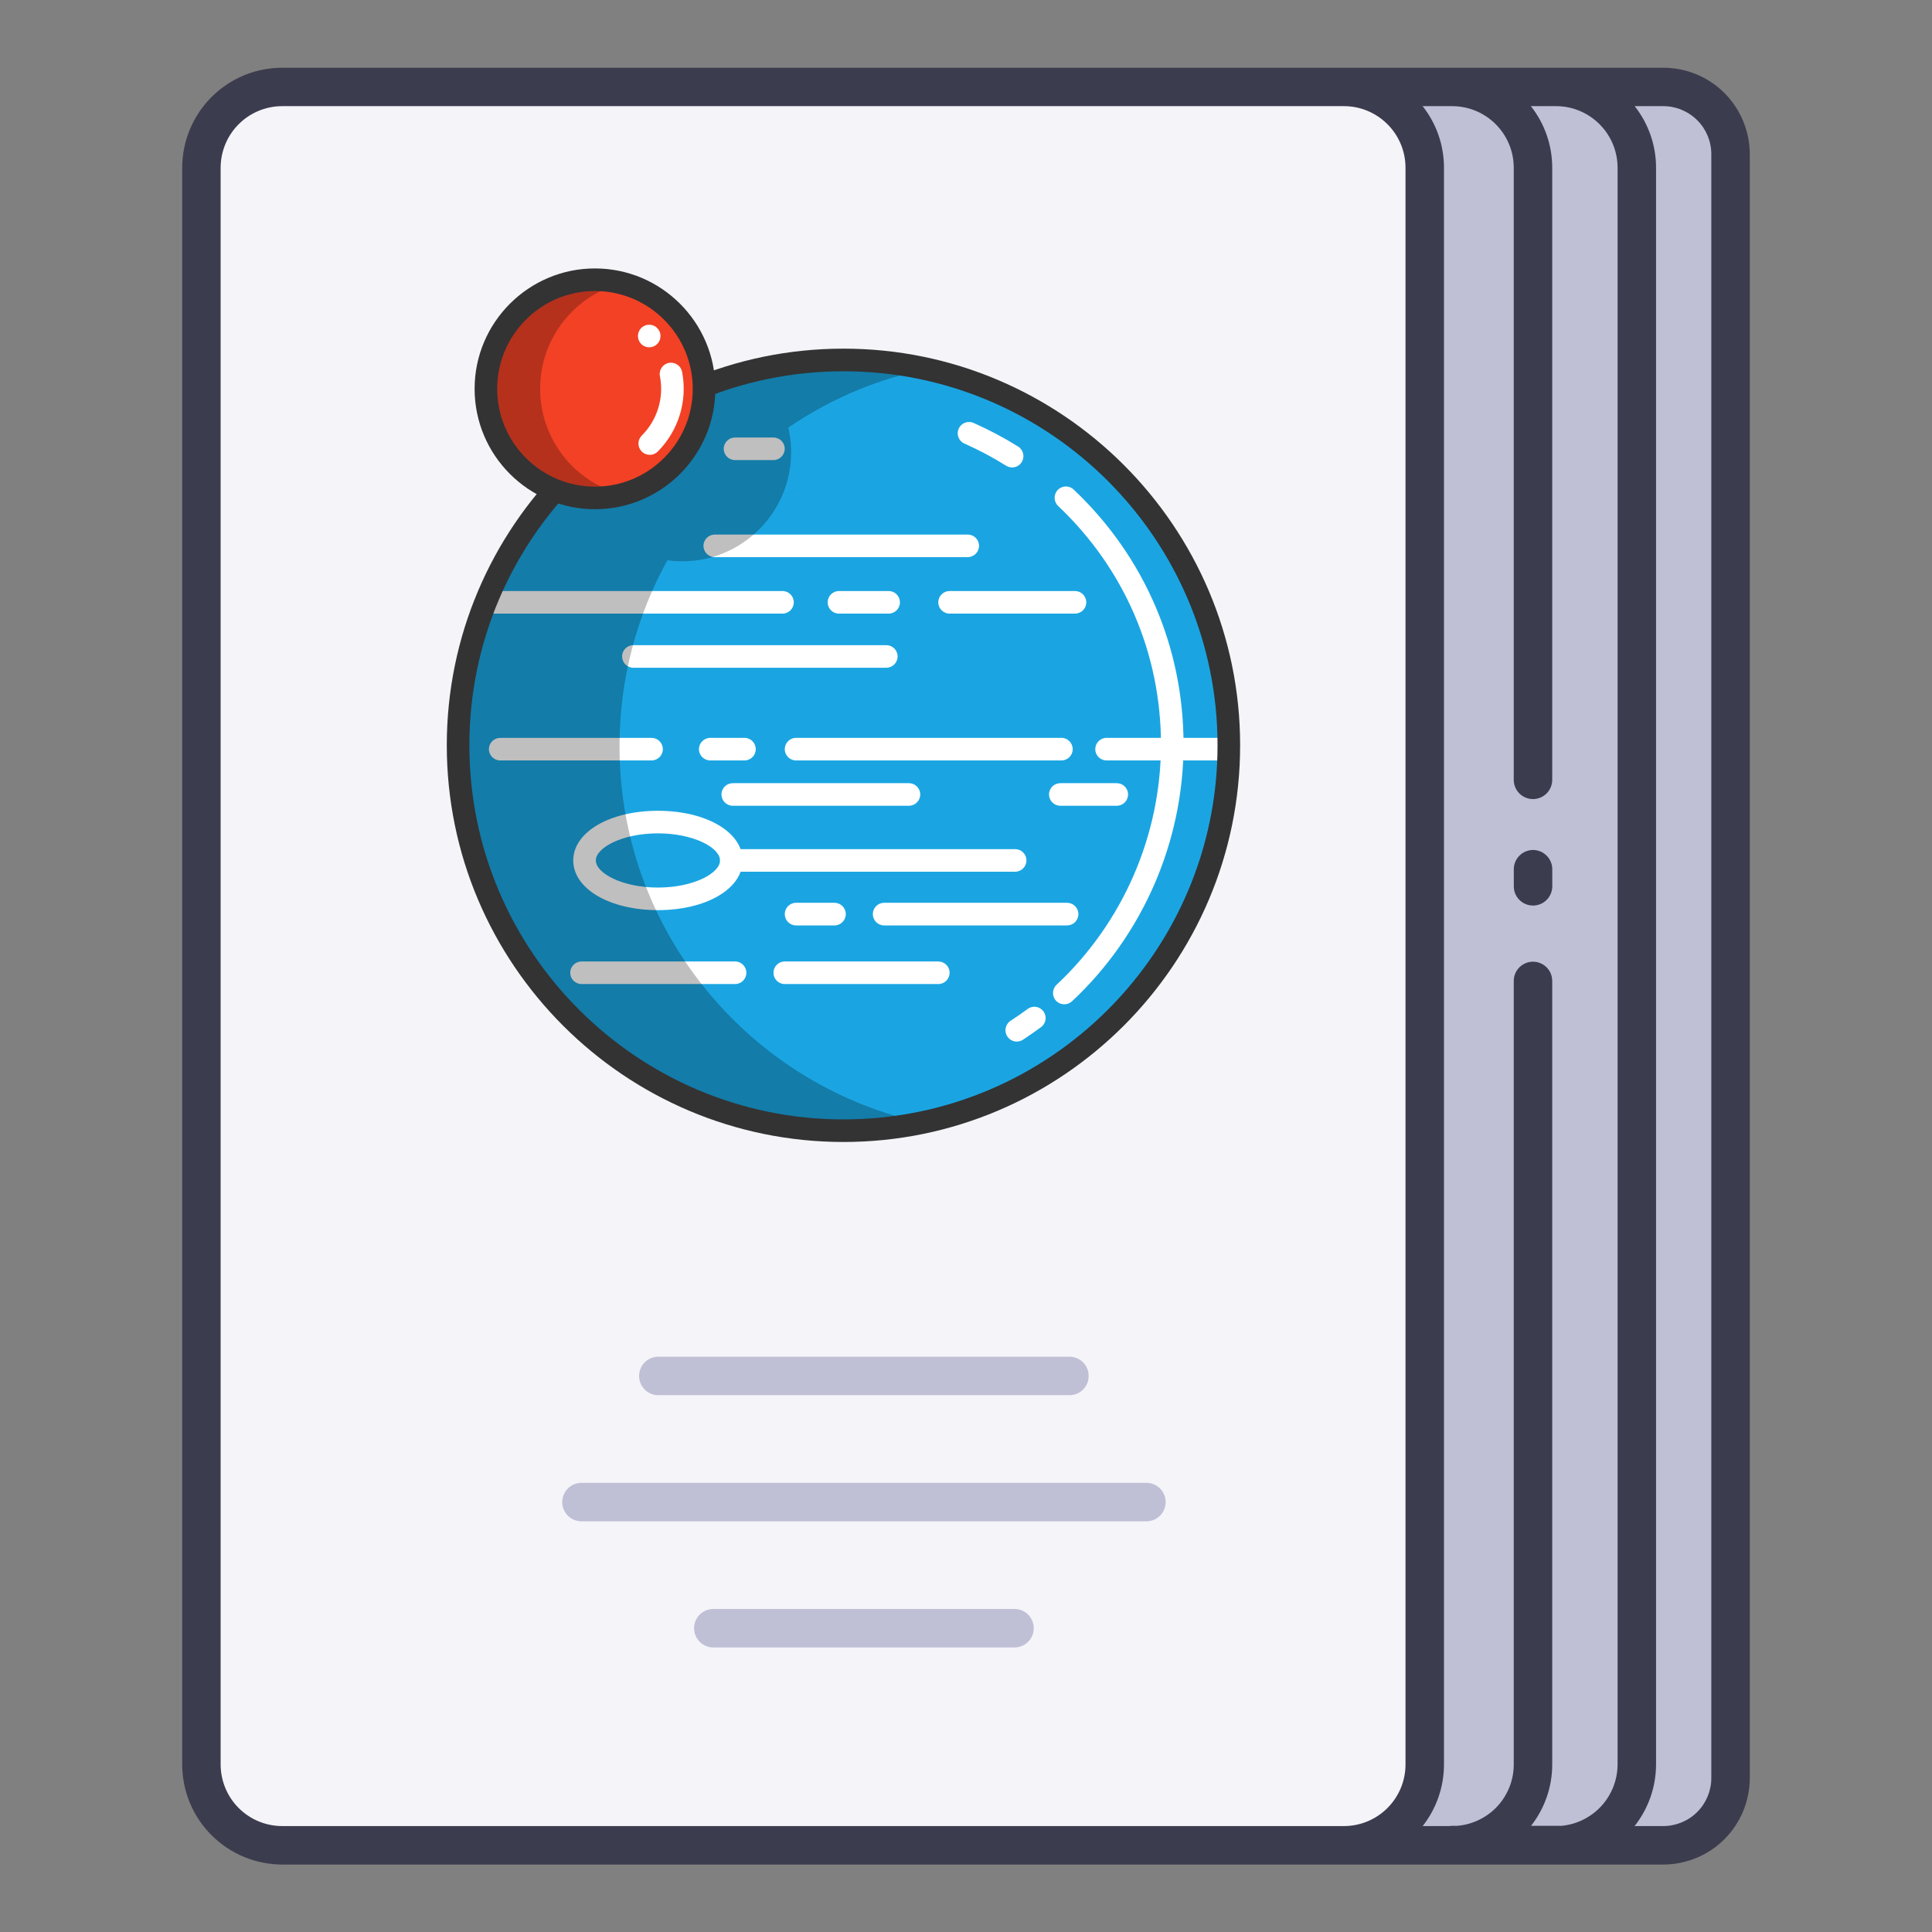<svg width="35" height="35" viewBox="0 0 35 35" fill="none" xmlns="http://www.w3.org/2000/svg">
<rect x="0" y="0" width="35" height="35" fill="#808080" stroke="none"/>
<path d="M28.189 33.429H30.133C30.456 33.429 30.766 33.301 30.994 33.072C31.223 32.844 31.351 32.534 31.351 32.212V2.792C31.351 2.469 31.223 2.159 30.994 1.931C30.766 1.703 30.456 1.574 30.133 1.574H28.189V33.429Z" fill="#BFBFD6"/>
<path d="M26.309 33.429H28.189C28.578 33.429 28.95 33.275 29.224 33C29.499 32.726 29.653 32.354 29.653 31.966V3.038C29.653 2.649 29.499 2.277 29.224 2.003C28.95 1.728 28.578 1.574 28.189 1.574H26.309V33.429Z" fill="#BFBFD6"/>
<path d="M23.658 33.429H26.309C26.697 33.429 27.07 33.275 27.344 33C27.618 32.726 27.773 32.354 27.773 31.966V3.038C27.773 2.649 27.618 2.277 27.344 2.003C27.07 1.728 26.697 1.574 26.309 1.574H24.348L23.658 33.429Z" fill="#BFBFD6"/>
<path d="M5.112 1.574H24.554C24.887 1.574 25.206 1.707 25.442 1.942C25.677 2.178 25.809 2.497 25.809 2.83V32.173C25.809 32.506 25.677 32.825 25.442 33.061C25.206 33.296 24.887 33.428 24.554 33.428H5.112C4.724 33.428 4.351 33.274 4.077 33C3.803 32.725 3.648 32.353 3.648 31.965V3.038C3.648 2.649 3.803 2.277 4.077 2.003C4.351 1.728 4.724 1.574 5.112 1.574Z" fill="#F4F4F9"/>
<path d="M19.374 25.275H11.927C11.834 25.275 11.745 25.238 11.68 25.173C11.615 25.108 11.578 25.019 11.578 24.927C11.578 24.834 11.615 24.745 11.68 24.68C11.745 24.615 11.834 24.578 11.927 24.578H19.374C19.466 24.578 19.555 24.615 19.62 24.68C19.686 24.745 19.722 24.834 19.722 24.927C19.722 25.019 19.686 25.108 19.62 25.173C19.555 25.238 19.466 25.275 19.374 25.275Z" fill="#BFBFD6"/>
<path d="M18.379 29.845H12.922C12.83 29.845 12.742 29.808 12.676 29.743C12.611 29.678 12.574 29.589 12.574 29.497C12.574 29.404 12.611 29.316 12.676 29.25C12.742 29.185 12.83 29.148 12.922 29.148H18.379C18.471 29.148 18.56 29.185 18.625 29.25C18.691 29.316 18.727 29.404 18.727 29.497C18.727 29.589 18.691 29.678 18.625 29.743C18.56 29.808 18.471 29.845 18.379 29.845Z" fill="#BFBFD6"/>
<path d="M20.769 27.56H10.534C10.442 27.56 10.353 27.523 10.288 27.458C10.222 27.393 10.185 27.304 10.185 27.212C10.185 27.119 10.222 27.031 10.288 26.965C10.353 26.9 10.442 26.863 10.534 26.863H20.769C20.861 26.863 20.95 26.9 21.015 26.965C21.08 27.031 21.117 27.119 21.117 27.212C21.117 27.304 21.08 27.393 21.015 27.458C20.95 27.523 20.861 27.56 20.769 27.56Z" fill="#BFBFD6"/>
<path d="M27.772 16.405C27.68 16.405 27.591 16.368 27.526 16.303C27.46 16.238 27.424 16.149 27.424 16.057V15.747C27.424 15.701 27.433 15.656 27.45 15.614C27.468 15.571 27.494 15.533 27.526 15.501C27.558 15.468 27.597 15.443 27.639 15.425C27.681 15.408 27.727 15.398 27.772 15.398C27.818 15.398 27.863 15.408 27.906 15.425C27.948 15.443 27.986 15.468 28.019 15.501C28.051 15.533 28.077 15.571 28.094 15.614C28.112 15.656 28.121 15.701 28.121 15.747V16.056C28.121 16.102 28.112 16.147 28.094 16.19C28.077 16.232 28.051 16.27 28.019 16.303C27.986 16.335 27.948 16.361 27.906 16.378C27.863 16.396 27.818 16.405 27.772 16.405Z" fill="#3C3C4F"/>
<path d="M30.133 33.778C30.548 33.777 30.946 33.612 31.24 33.319C31.533 33.025 31.698 32.627 31.699 32.212V2.792C31.698 2.377 31.533 1.979 31.24 1.685C30.946 1.392 30.548 1.227 30.133 1.227H5.113C4.632 1.227 4.172 1.418 3.832 1.758C3.493 2.097 3.301 2.558 3.301 3.038V31.966C3.301 32.446 3.492 32.907 3.832 33.246C4.172 33.586 4.632 33.777 5.113 33.778H30.133ZM25.772 1.923H26.308C26.604 1.923 26.887 2.041 27.096 2.25C27.305 2.459 27.423 2.742 27.423 3.038V14.128C27.423 14.22 27.46 14.309 27.525 14.374C27.59 14.439 27.679 14.476 27.771 14.476C27.864 14.476 27.953 14.439 28.018 14.374C28.083 14.309 28.12 14.22 28.12 14.128V3.038C28.12 2.633 27.984 2.24 27.733 1.923H28.189C28.485 1.923 28.768 2.041 28.977 2.25C29.186 2.459 29.304 2.742 29.304 3.038V31.966C29.303 32.243 29.199 32.51 29.013 32.715C28.826 32.92 28.57 33.049 28.294 33.076H27.737C27.985 32.759 28.12 32.368 28.12 31.966V17.771C28.12 17.678 28.084 17.59 28.018 17.524C27.953 17.459 27.864 17.422 27.772 17.422C27.679 17.422 27.591 17.459 27.525 17.524C27.46 17.59 27.423 17.678 27.423 17.771V31.966C27.423 32.245 27.318 32.513 27.13 32.719C26.941 32.924 26.682 33.052 26.404 33.076H26.308C26.292 33.076 26.276 33.078 26.26 33.081H25.773C26.023 32.763 26.159 32.37 26.159 31.966V3.038C26.159 2.633 26.023 2.24 25.772 1.923ZM31.002 2.792V32.212C31.002 32.442 30.91 32.663 30.747 32.826C30.584 32.989 30.363 33.08 30.133 33.081H29.612C29.863 32.763 30 32.37 30.001 31.966V3.038C30.001 2.633 29.864 2.24 29.614 1.923H30.133C30.363 1.923 30.584 2.015 30.747 2.178C30.91 2.34 31.002 2.561 31.002 2.792H31.002ZM3.997 31.966V3.038C3.998 2.742 4.115 2.459 4.324 2.25C4.533 2.041 4.817 1.923 5.113 1.923H24.347C24.642 1.923 24.926 2.041 25.135 2.25C25.344 2.459 25.462 2.742 25.462 3.038V31.966C25.462 32.261 25.344 32.545 25.135 32.754C24.926 32.963 24.642 33.081 24.347 33.081H5.113C4.817 33.081 4.533 32.963 4.324 32.754C4.115 32.545 3.998 32.261 3.997 31.966Z" fill="#3C3C4F"/>
<g clip-path="url(#clip0_239_31227)">
<path d="M22.262 13.505C22.262 14.008 22.209 14.499 22.107 14.972C21.816 16.335 21.126 17.551 20.166 18.491C19.703 18.946 19.175 19.337 18.599 19.648C18.012 19.966 17.375 20.202 16.703 20.341C16.243 20.436 15.768 20.486 15.28 20.486C15.163 20.486 15.047 20.483 14.932 20.478C12.752 20.37 10.836 19.264 9.631 17.607C8.796 16.46 8.303 15.048 8.299 13.522C8.299 13.49 8.299 13.458 8.299 13.425C8.3 13.399 8.3 13.372 8.301 13.346C8.301 13.323 8.302 13.3 8.303 13.276C8.353 11.71 8.919 10.274 9.837 9.133C10.014 8.913 10.203 8.705 10.405 8.508C11.294 7.641 12.413 7.008 13.663 6.712C14.014 6.629 14.375 6.572 14.744 6.544C14.921 6.53 15.1 6.523 15.28 6.523C16.852 6.523 18.302 7.043 19.469 7.919C19.732 8.116 19.981 8.332 20.213 8.565C20.869 9.219 21.395 10.003 21.75 10.875C22.08 11.687 22.262 12.575 22.262 13.505Z" fill="#1AA5E2"/>
<path d="M18.336 8.468C18.299 8.468 18.261 8.458 18.227 8.437C17.986 8.286 17.732 8.151 17.472 8.036C17.368 7.991 17.322 7.87 17.367 7.767C17.413 7.663 17.534 7.616 17.637 7.662C17.915 7.785 18.187 7.929 18.445 8.09C18.54 8.15 18.569 8.277 18.509 8.372C18.471 8.434 18.404 8.468 18.336 8.468Z" fill="white"/>
<path d="M19.281 18.194C19.226 18.194 19.172 18.172 19.131 18.129C19.054 18.047 19.059 17.917 19.141 17.84C20.343 16.715 21.032 15.13 21.032 13.489C21.032 11.84 20.371 10.304 19.169 9.166C19.087 9.088 19.084 8.958 19.162 8.876C19.239 8.794 19.369 8.791 19.451 8.869C20.735 10.085 21.441 11.726 21.441 13.489C21.441 15.243 20.705 16.937 19.421 18.139C19.381 18.176 19.331 18.194 19.281 18.194Z" fill="white"/>
<path d="M18.42 18.869C18.353 18.869 18.287 18.836 18.248 18.775C18.186 18.681 18.213 18.554 18.308 18.492C18.412 18.425 18.516 18.353 18.616 18.279C18.707 18.211 18.835 18.23 18.902 18.321C18.97 18.412 18.951 18.54 18.86 18.607C18.753 18.686 18.642 18.763 18.531 18.836C18.497 18.858 18.458 18.869 18.42 18.869Z" fill="white"/>
<path d="M14.176 11.116H8.79C8.678 11.116 8.586 11.025 8.586 10.912C8.586 10.799 8.678 10.707 8.79 10.707H14.176C14.289 10.707 14.38 10.799 14.38 10.912C14.38 11.025 14.289 11.116 14.176 11.116Z" fill="white"/>
<path d="M16.056 12.097H11.474C11.361 12.097 11.27 12.005 11.27 11.892C11.27 11.779 11.361 11.688 11.474 11.688H16.056C16.169 11.688 16.261 11.779 16.261 11.892C16.261 12.005 16.169 12.097 16.056 12.097Z" fill="white"/>
<path d="M17.531 10.093H12.949C12.836 10.093 12.744 10.001 12.744 9.888C12.744 9.775 12.836 9.684 12.949 9.684H17.531C17.644 9.684 17.736 9.775 17.736 9.888C17.736 10.001 17.644 10.093 17.531 10.093Z" fill="white"/>
<path d="M19.474 11.116H17.203C17.09 11.116 16.998 11.025 16.998 10.912C16.998 10.799 17.09 10.707 17.203 10.707H19.474C19.587 10.707 19.679 10.799 19.679 10.912C19.679 11.025 19.587 11.116 19.474 11.116Z" fill="white"/>
<path d="M22.261 13.776H20.046C19.933 13.776 19.842 13.685 19.842 13.572C19.842 13.459 19.933 13.367 20.046 13.367H22.261C22.374 13.367 22.466 13.459 22.466 13.572C22.466 13.685 22.374 13.776 22.261 13.776Z" fill="white"/>
<path d="M19.229 13.776H14.421C14.308 13.776 14.217 13.685 14.217 13.572C14.217 13.459 14.308 13.367 14.421 13.367H19.229C19.342 13.367 19.433 13.459 19.433 13.572C19.433 13.685 19.342 13.776 19.229 13.776Z" fill="white"/>
<path d="M16.466 14.597H13.275C13.162 14.597 13.07 14.505 13.07 14.392C13.07 14.279 13.162 14.188 13.275 14.188H16.466C16.579 14.188 16.671 14.279 16.671 14.392C16.671 14.505 16.579 14.597 16.466 14.597Z" fill="white"/>
<path d="M20.231 14.597H19.209C19.096 14.597 19.004 14.505 19.004 14.392C19.004 14.279 19.096 14.188 19.209 14.188H20.231C20.344 14.188 20.436 14.279 20.436 14.392C20.436 14.505 20.344 14.597 20.231 14.597Z" fill="white"/>
<path d="M11.803 13.776H9.062C8.949 13.776 8.857 13.685 8.857 13.572C8.857 13.459 8.949 13.367 9.062 13.367H11.803C11.916 13.367 12.008 13.459 12.008 13.572C12.008 13.685 11.916 13.776 11.803 13.776Z" fill="white"/>
<path d="M13.487 13.776H12.867C12.754 13.776 12.662 13.685 12.662 13.572C12.662 13.459 12.754 13.367 12.867 13.367H13.487C13.6 13.367 13.691 13.459 13.691 13.572C13.691 13.685 13.6 13.776 13.487 13.776Z" fill="white"/>
<path d="M16.099 11.116H15.199C15.086 11.116 14.994 11.025 14.994 10.912C14.994 10.799 15.086 10.707 15.199 10.707H16.099C16.212 10.707 16.303 10.799 16.303 10.912C16.303 11.025 16.212 11.116 16.099 11.116Z" fill="white"/>
<path d="M19.331 16.765H16.017C15.904 16.765 15.812 16.673 15.812 16.56C15.812 16.447 15.904 16.355 16.017 16.355H19.331C19.444 16.355 19.536 16.447 19.536 16.56C19.536 16.673 19.444 16.765 19.331 16.765Z" fill="white"/>
<path d="M13.317 17.827H10.535C10.422 17.827 10.33 17.735 10.33 17.622C10.33 17.51 10.422 17.418 10.535 17.418H13.317C13.43 17.418 13.521 17.51 13.521 17.622C13.521 17.735 13.43 17.827 13.317 17.827Z" fill="white"/>
<path d="M16.998 17.827H14.216C14.103 17.827 14.012 17.735 14.012 17.622C14.012 17.51 14.103 17.418 14.216 17.418H16.998C17.111 17.418 17.203 17.51 17.203 17.622C17.203 17.735 17.111 17.827 16.998 17.827Z" fill="white"/>
<path d="M15.117 16.765H14.421C14.308 16.765 14.217 16.673 14.217 16.56C14.217 16.447 14.308 16.355 14.421 16.355H15.117C15.23 16.355 15.322 16.447 15.322 16.56C15.322 16.673 15.23 16.765 15.117 16.765Z" fill="white"/>
<path d="M14.012 8.335H13.316C13.203 8.335 13.111 8.243 13.111 8.13C13.111 8.017 13.203 7.926 13.316 7.926H14.012C14.125 7.926 14.216 8.017 14.216 8.13C14.216 8.243 14.125 8.335 14.012 8.335Z" fill="white"/>
<path d="M11.919 16.488C11.044 16.488 10.385 16.101 10.385 15.588C10.385 15.075 11.044 14.688 11.919 14.688C12.794 14.688 13.453 15.075 13.453 15.588C13.453 16.101 12.794 16.488 11.919 16.488ZM11.919 15.097C11.275 15.097 10.794 15.356 10.794 15.588C10.794 15.819 11.275 16.079 11.919 16.079C12.563 16.079 13.044 15.819 13.044 15.588C13.044 15.356 12.563 15.097 11.919 15.097Z" fill="white"/>
<path d="M18.39 15.792H13.249C13.136 15.792 13.045 15.7 13.045 15.587C13.045 15.474 13.136 15.383 13.249 15.383H18.39C18.503 15.383 18.595 15.474 18.595 15.587C18.595 15.7 18.503 15.792 18.39 15.792Z" fill="white"/>
<path opacity="0.25" d="M16.703 20.34C16.716 20.343 16.729 20.346 16.742 20.349C16.271 20.449 15.781 20.502 15.28 20.502C14.464 20.502 13.681 20.362 12.953 20.105C12.136 19.816 11.389 19.38 10.745 18.828C9.284 17.578 8.346 15.737 8.301 13.675C8.3 13.623 8.299 13.572 8.299 13.521C8.299 13.488 8.299 13.456 8.299 13.424C8.3 13.397 8.3 13.371 8.301 13.345C8.346 11.53 9.083 9.888 10.258 8.671C10.307 8.621 10.357 8.571 10.408 8.522C10.407 8.517 10.406 8.512 10.405 8.507C11.294 7.639 12.413 7.007 13.663 6.71C13.668 6.715 13.673 6.719 13.678 6.724C14.193 6.604 14.729 6.539 15.28 6.539C15.782 6.539 16.271 6.593 16.742 6.693C16.336 6.78 15.942 6.902 15.565 7.055C15.111 7.241 14.681 7.473 14.281 7.746C14.314 7.889 14.332 8.039 14.332 8.192C14.332 9.284 13.447 10.169 12.356 10.169C12.266 10.169 12.177 10.162 12.09 10.15C11.538 11.15 11.223 12.298 11.223 13.521C11.223 15.645 12.172 17.547 13.669 18.828C14.314 19.38 15.061 19.816 15.878 20.105C16.146 20.2 16.421 20.278 16.703 20.34Z" fill="black"/>
<path d="M15.28 20.688C11.317 20.688 8.094 17.465 8.094 13.502C8.094 9.54 11.317 6.316 15.28 6.316C19.242 6.316 22.466 9.54 22.466 13.502C22.466 17.465 19.242 20.688 15.28 20.688ZM15.28 6.726C11.543 6.726 8.503 9.766 8.503 13.502C8.503 17.239 11.543 20.279 15.28 20.279C19.017 20.279 22.057 17.239 22.057 13.502C22.057 9.766 19.017 6.726 15.28 6.726Z" fill="#333333"/>
<path d="M10.779 9.019C11.87 9.019 12.755 8.134 12.755 7.043C12.755 5.951 11.87 5.066 10.779 5.066C9.688 5.066 8.803 5.951 8.803 7.043C8.803 8.134 9.688 9.019 10.779 9.019Z" fill="#F24125"/>
<path opacity="0.25" d="M8.803 7.043C8.803 8.134 9.687 9.019 10.779 9.019C10.948 9.019 11.113 8.998 11.27 8.958C10.416 8.739 9.785 7.965 9.785 7.043C9.785 6.12 10.416 5.346 11.27 5.128C11.113 5.088 10.948 5.066 10.779 5.066C9.687 5.066 8.803 5.951 8.803 7.043Z" fill="black"/>
<path d="M11.771 8.24C11.719 8.24 11.666 8.22 11.626 8.18C11.546 8.1 11.546 7.971 11.626 7.891C11.908 7.609 12.031 7.207 11.955 6.814C11.933 6.703 12.006 6.596 12.117 6.574C12.228 6.553 12.335 6.625 12.357 6.736C12.458 7.263 12.293 7.802 11.916 8.18C11.876 8.22 11.823 8.24 11.771 8.24Z" fill="white"/>
<path d="M10.778 9.225C9.576 9.225 8.598 8.247 8.598 7.044C8.598 5.842 9.576 4.863 10.778 4.863C11.981 4.863 12.959 5.842 12.959 7.044C12.959 8.247 11.981 9.225 10.778 9.225ZM10.778 5.272C9.802 5.272 9.007 6.067 9.007 7.044C9.007 8.021 9.802 8.816 10.778 8.816C11.755 8.816 12.55 8.021 12.55 7.044C12.55 6.067 11.755 5.272 10.778 5.272Z" fill="#333333"/>
<path d="M11.761 6.292C11.748 6.292 11.734 6.291 11.721 6.288C11.708 6.285 11.695 6.281 11.683 6.276C11.671 6.271 11.659 6.265 11.648 6.257C11.636 6.25 11.626 6.241 11.616 6.232C11.578 6.194 11.557 6.141 11.557 6.087C11.557 6.033 11.578 5.981 11.616 5.943C11.626 5.933 11.636 5.924 11.648 5.917C11.659 5.91 11.671 5.904 11.683 5.898C11.695 5.893 11.708 5.889 11.721 5.887C11.788 5.873 11.859 5.895 11.906 5.943C11.944 5.981 11.966 6.033 11.966 6.087C11.966 6.141 11.944 6.194 11.906 6.232C11.868 6.27 11.815 6.292 11.761 6.292Z" fill="white"/>
</g>
<defs>
<clipPath id="clip0_239_31227">
<rect width="15.826" height="15.826" fill="white" transform="translate(7.367 4.863)"/>
</clipPath>
</defs>
</svg>
